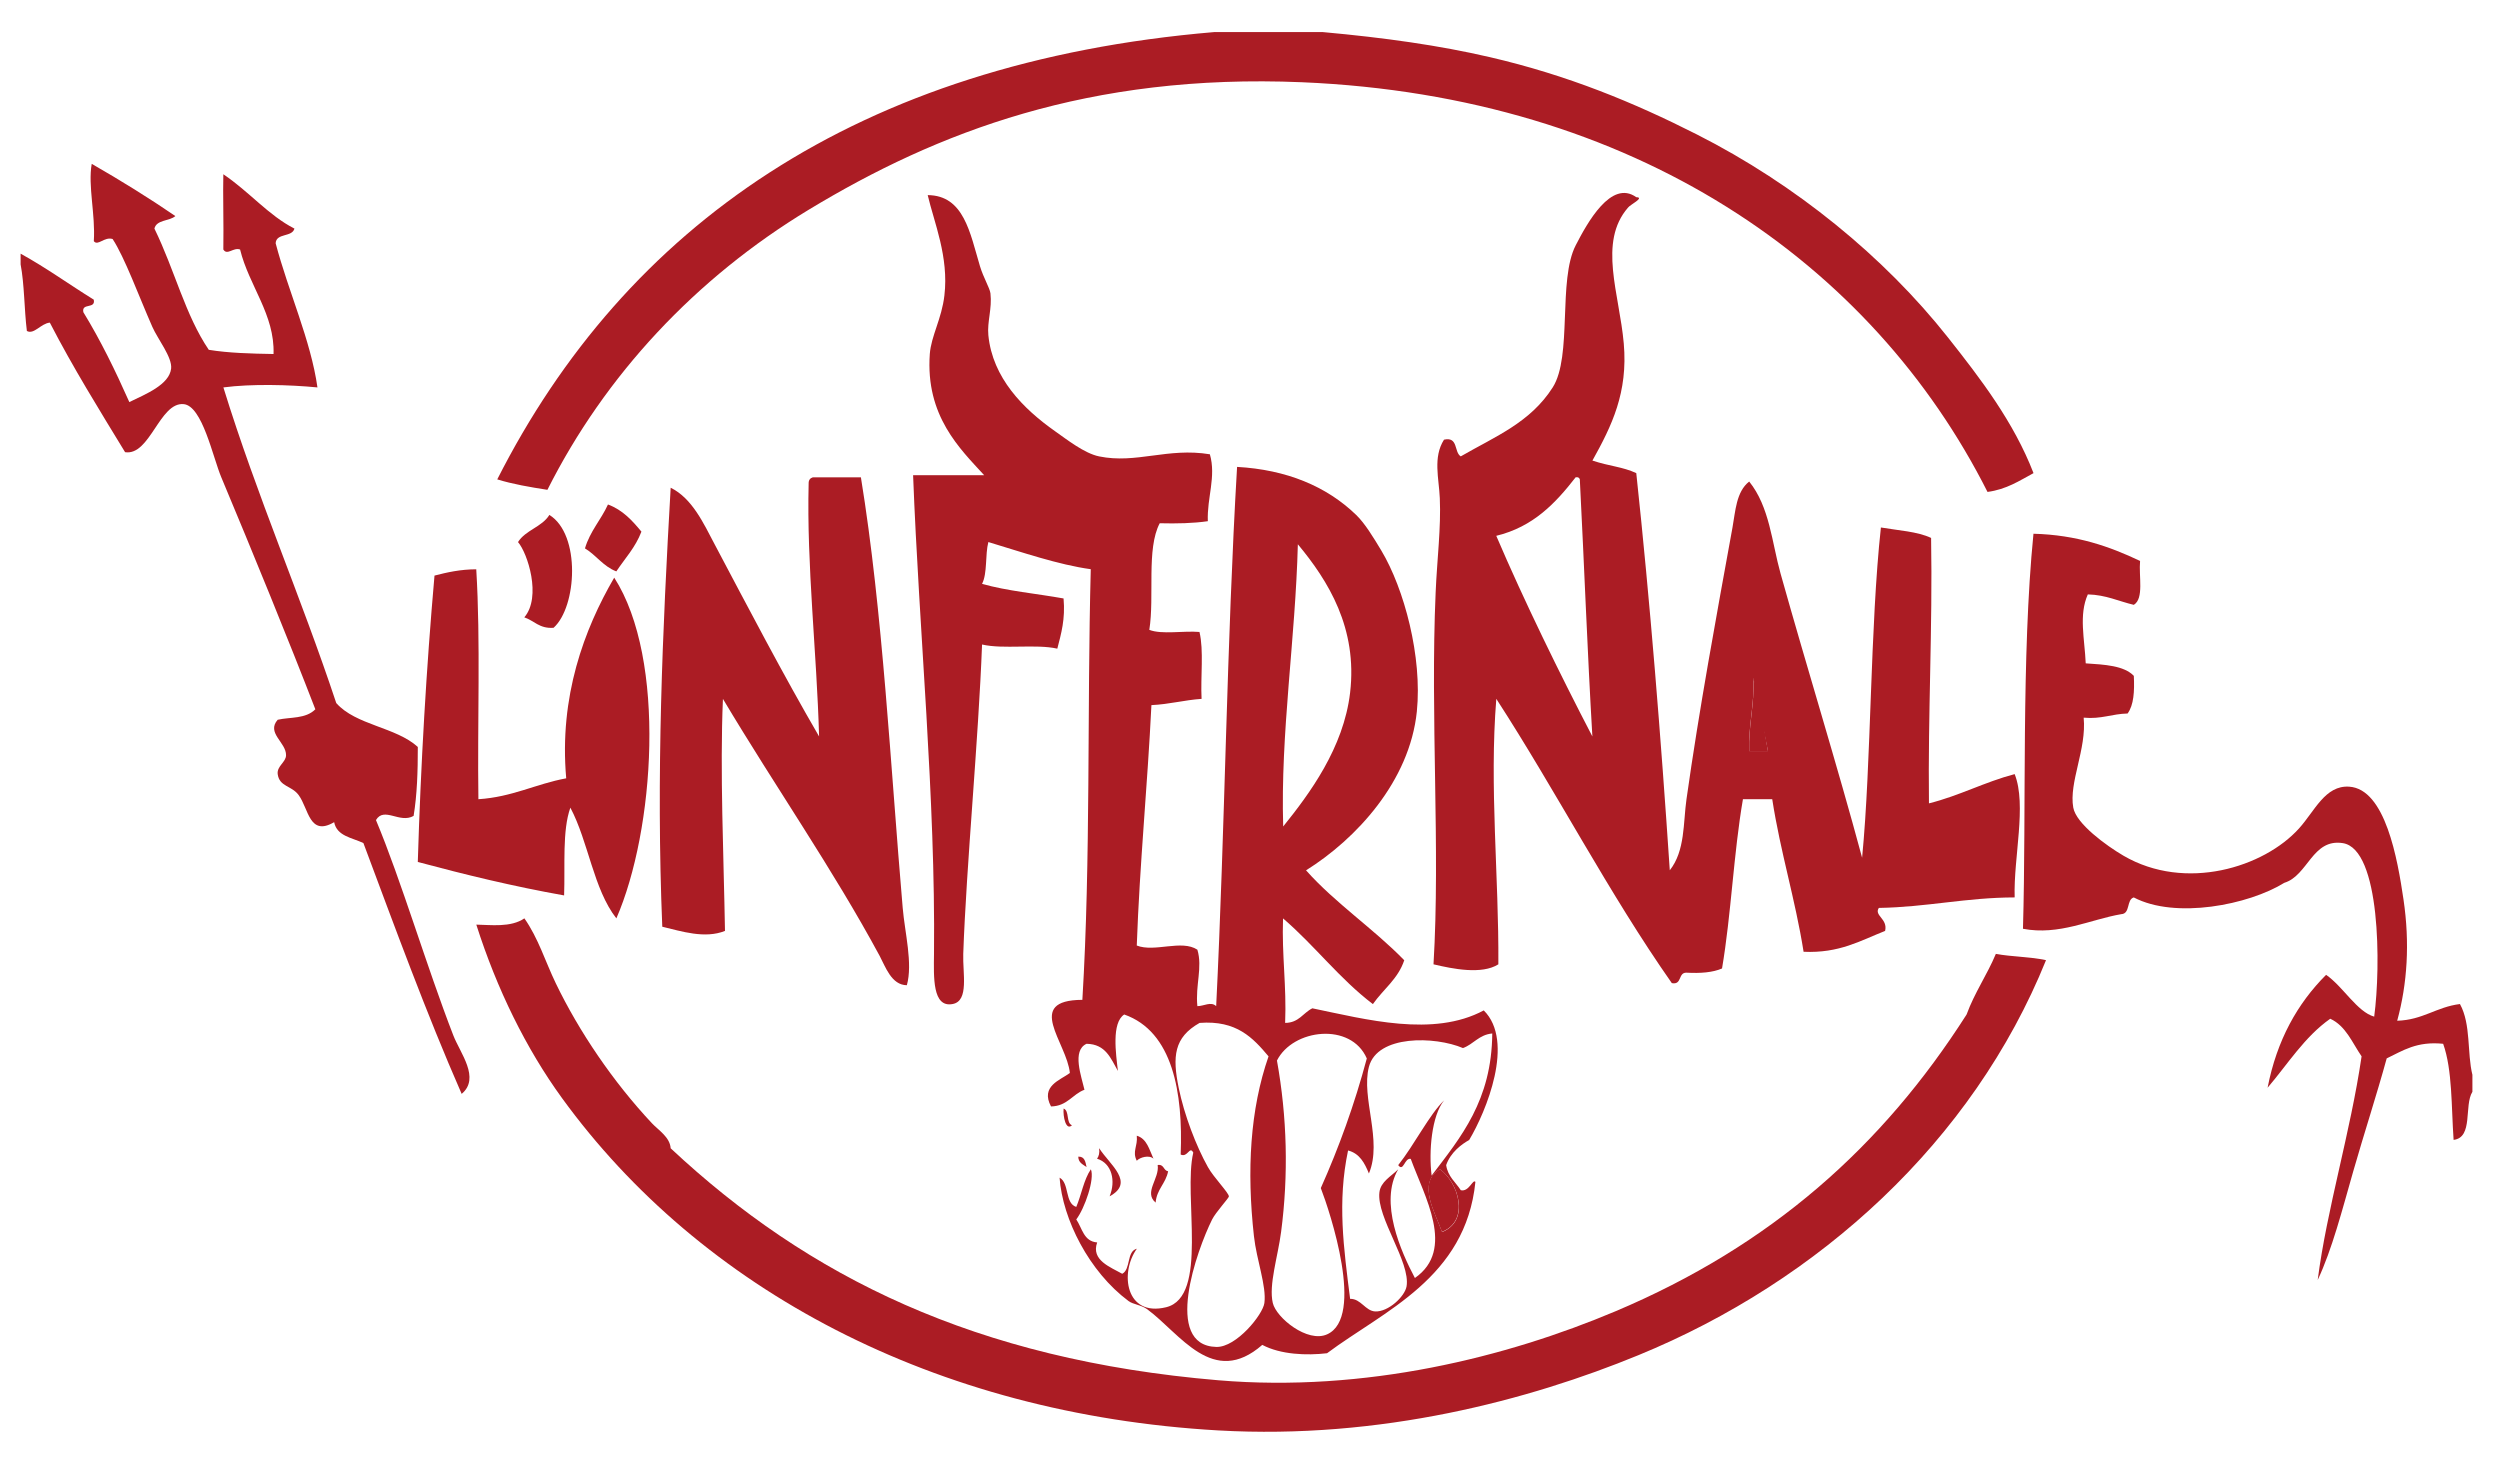 <?xml version="1.0" encoding="UTF-8"?><svg id="Calque_1" xmlns="http://www.w3.org/2000/svg" viewBox="0 0 511.91 302.24"><defs><style>.cls-1{fill:#ab1c24;fill-rule:evenodd;}</style></defs><path class="cls-1" d="m359.03,138.83c1.64,4.36,2.01,9.98,2.99,14.97h-3.85c-.16-5.44,1.12-9.44.86-14.97"/><path class="cls-1" d="m220.79,236.84c1.34-.06,1.47,1.09,1.7,2.14-.73-.55-1.68-.88-1.7-2.14"/><path class="cls-1" d="m294.83,239.4c3.79,2.69,6.21,10.54.43,12.84-1.38-3.93-5.18-10.07-.43-12.84"/><path class="cls-1" d="m248.61,6.57h22.26c12.65,1.15,23.82,2.72,34.24,5.14,15.92,3.7,29.39,9.25,42.37,15.83,20.25,10.26,38.36,25.09,51.36,41.52,6.7,8.47,13.51,17.35,17.55,27.82-2.88,1.55-5.52,3.33-9.42,3.85-23.61-46.79-72.19-81.01-140.38-83.89-43.6-1.83-74.7,10.19-101,26.11-23.1,13.98-41.67,33.82-53.5,57.35-3.57-.56-7.11-1.16-10.27-2.14C128.04,46.45,175.48,12.77,248.61,6.57"/><path class="cls-1" d="m4.22,54.08v-2.14c5.25,2.89,9.96,6.31,14.98,9.42.42,1.99-2.55.58-2.13,2.57,3.52,5.75,6.56,11.98,9.41,18.4,3.41-1.65,8.17-3.56,8.56-6.85.27-2.3-2.75-6.05-3.85-8.56-2.75-6.24-5.67-14.24-8.13-17.98-1.71-.53-3.02,1.52-3.85.44.35-5.49-1.23-11.32-.43-15.83,5.9,3.38,11.62,6.93,17.13,10.69-1.21,1.08-3.87.71-4.29,2.57,4.18,8.56,6.3,17.7,11.13,24.82,4.04.66,8.63.78,13.26.86.28-8.07-5.05-14.01-6.85-21.4-1.39-.5-2.63,1.3-3.43,0,.09-4.94-.11-11.86,0-15.41,5.39,3.65,9.25,8.42,14.56,11.13-.48,1.81-3.71.85-3.85,2.99,2.58,9.84,7.21,19.9,8.56,29.53-5.76-.56-13.53-.76-19.26,0,6.9,22.35,15.82,42.67,23.11,64.63,4.01,4.55,12.22,4.9,16.7,8.99.01,5-.15,9.83-.86,14.12-2.86,1.62-6.02-1.96-7.71.85,5.16,12.31,10.36,29.97,15.84,44.09,1.4,3.63,5.58,8.74,1.71,11.98-7.26-16.56-13.63-34.01-20.12-51.36-2.31-1.11-5.43-1.4-5.99-4.28-5.11,3-5.21-2.77-7.28-5.56-1.46-1.96-3.94-1.68-4.28-4.28-.2-1.64,1.69-2.43,1.71-3.85.06-2.64-4.09-4.57-1.71-7.28,2.62-.59,5.7-.14,7.71-2.14-5.37-13.92-12.81-32.12-19.26-47.51-1.73-4.12-3.88-14.63-7.71-14.98-4.92-.45-6.89,10.64-11.99,9.84-5.29-8.69-10.65-17.3-15.41-26.53-1.83.17-3.25,2.52-4.7,1.71-.55-4.44-.49-9.49-1.29-13.69"/><path class="cls-1" d="m335.06,40.38c1.8.05-1.31,1.55-1.71,2.14-6.15,7.09-1.75,17.63-.86,27.82.88,10.03-2.44,16.83-6.42,23.97,3.56,1.18,6.14,1.25,8.98,2.57,2.84,26.55,5.02,53.76,6.86,81.32,3.17-3.98,2.73-9.73,3.42-14.55,2.6-18.42,6.08-37.27,9.42-55.64.61-3.35.75-7.3,3.42-9.41,4.19,5.2,4.64,12.47,6.42,18.83,5.42,19.35,11.61,39.28,16.7,58.2,1.9-19.58,1.63-47.24,3.85-67.62,3.53.61,7.47.81,10.28,2.14.32,18.59-.66,35.86-.44,54.35,6.28-1.57,11.34-4.35,17.55-5.99,2.51,6.35-.25,17.04,0,25.25-9.97.02-17.99,1.99-27.81,2.15-1.05,1.58,1.89,2.22,1.28,4.71-5.02,1.97-9.37,4.61-16.69,4.27-1.72-10.83-4.74-20.37-6.42-31.24h-6c-1.91,11.07-2.4,23.56-4.28,34.66-1.9.82-4.41,1.02-7.28.86-1.76-.05-.86,2.56-3,2.14-12.94-18.44-23.6-39.17-35.94-58.21-1.45,17.99.54,36.27.42,54.36-3.4,2.15-9.35.93-13.28,0,1.42-23.62-.68-50.73.44-76.19.29-6.78,1.12-13.15.85-19.26-.17-4.05-1.44-8.35.86-11.98,2.96-.67,2.02,2.55,3.43,3.42,7.12-4.11,14.24-6.92,18.83-14.12,4.05-6.36,1.03-21.96,4.71-29.1,2.36-4.58,7.26-13.54,12.4-9.85m-28.67,69.34c5.68,13.29,13.06,28.36,19.68,41.08-1.02-17.38-1.67-35.13-2.57-52.64-.1-.34-.36-.5-.85-.43-4.12,5.3-8.68,10.15-16.26,11.99m52.64,29.1c.26,5.54-1.02,9.54-.86,14.97h3.85"/><path class="cls-1" d="m176.28,97.73c4.49,27.56,6.07,59.26,8.56,88.17.43,5.08,2.1,11.39.85,15.84-3.16-.03-4.39-3.81-5.56-5.99-9.62-17.84-21.35-34.62-32.1-52.64-.64,14.91.16,32.08.42,47.51-4.12,1.65-8.91.08-12.84-.86-1.28-30.95.06-60.95,1.72-89.89,4.43,2.18,6.76,7.35,8.99,11.56,6.83,12.9,14.03,26.7,21.4,39.37-.48-17.22-2.56-35.1-2.14-51.78-.02-.73.31-1.11.85-1.28h9.85Z"/><path class="cls-1" d="m124.49,103.3c3.02,1.12,4.98,3.3,6.85,5.56-1.21,3.21-3.37,5.48-5.14,8.14-2.69-1.03-4.11-3.32-6.42-4.71,1.04-3.53,3.29-5.85,4.71-8.99"/><path class="cls-1" d="m112.5,105.44c6.46,4.02,5.63,18.82.85,23.11-2.91.21-3.96-1.46-5.99-2.14,3.58-4.19.66-13.18-1.29-15.41,1.53-2.46,4.91-3.09,6.42-5.56"/><path class="cls-1" d="m506.26,220.14v3.42c-1.75,2.81.22,9.35-3.85,9.85-.48-6.8-.23-14.33-2.14-19.68-5.41-.56-8.27,1.42-11.56,2.99-2.04,7.45-4.64,15.39-6.85,23.12-2.26,7.9-4.33,15.99-7.28,22.26,1.89-14.66,6.69-30.11,8.99-45.8-1.92-2.78-3.2-6.21-6.42-7.7-5.27,3.71-8.69,9.28-12.83,14.13,1.91-9.79,6.13-17.27,11.98-23.12,3.48,2.4,6.35,7.59,9.85,8.56,1.38-10.29,1.31-34.32-6.43-35.53-6.26-.97-7.1,6.63-11.98,8.13-7.3,4.52-22.29,7.48-30.82,2.99-1.54.46-.66,3.34-2.57,3.43-6.34,1.08-12.71,4.41-20.12,2.99.71-24.42-.35-55.68,2.15-80.89,8.9.23,15.64,2.63,21.83,5.57-.29,3.14.84,7.69-1.28,8.99-3.12-.73-5.67-2.04-9.42-2.14-1.88,4.22-.65,9.1-.43,14.12,3.88.26,7.82.45,9.85,2.56.15,3.15,0,5.99-1.28,7.71-3.22.07-5.37,1.19-8.99.85.63,6.46-3.06,13.26-2.13,18.42.59,3.31,6.77,7.79,10.27,9.84,12.72,7.42,28.78,2.38,35.95-5.57,3.22-3.56,5.36-8.88,10.27-8.56,7.44.48,9.92,14.9,11.13,23.11,1.32,8.96.78,17.22-1.29,24.82,5.26-.16,8.02-2.82,12.85-3.42,2.3,4.21,1.42,9.94,2.56,14.55"/><path class="cls-1" d="m97.52,116.56c.91,14.93.21,31.47.44,47.09,6.96-.45,11.72-3.12,17.98-4.28-1.48-16.77,3.69-30.53,9.83-41.09,10.75,16.7,8.26,51.82.44,69.77-4.7-6-5.71-15.69-9.42-22.67-1.68,4.73-1.06,11.77-1.28,17.97-10.43-1.85-20.28-4.26-29.96-6.85.61-20.07,1.75-39.63,3.42-58.64,2.6-.67,5.28-1.28,8.56-1.29"/><path class="cls-1" d="m107.37,188.04c2.87,4.09,4.28,8.83,6.42,13.27,4.77,9.91,11.8,20.27,19.69,28.68,1.33,1.42,3.7,2.85,3.85,5.14,28.14,26.31,62.42,43.3,112.13,47.5,30.16,2.54,59.11-4.75,81.32-14.12,31.86-13.45,54.67-33.74,71.91-60.78,1.64-4.49,4.18-8.08,5.99-12.41,3.24.61,7.12.58,10.27,1.29-14.99,37.09-46.46,65.71-83.46,80.88-22.36,9.19-52.76,17.31-86.02,15.41-58.24-3.32-106.01-28.98-134.39-68.05-7.34-10.1-13.35-22.33-17.55-35.52,2.86.04,7.09.64,9.85-1.29"/><path class="cls-1" d="m217.79,226.99c1.25.46.46,2.96,1.71,3.42-1.24,1.21-1.87-1.82-1.71-3.42"/><path class="cls-1" d="m232.77,232.55c2.09.62,2.56,2.86,3.42,4.71-.87-.83-2.8-.29-3.42.42-.98-1.95.23-2.91,0-5.14"/><path class="cls-1" d="m225.07,235.12c2.2,3.41,7.38,7,2.14,9.84,1.28-3.1.52-6.74-2.57-7.7.35-.5.56-1.15.42-2.14"/><path class="cls-1" d="m237.05,238.55c1.35-.2,1.14,1.14,2.14,1.28-.48,2.52-2.33,3.67-2.56,6.42-2.49-2.1.84-4.91.42-7.7"/><path class="cls-1" d="m244.32,235.98c-.74-1.39-1.12,1.11-2.56.43.5-12.65-1.6-25.19-11.56-28.68-2.63,1.72-1.7,8.06-1.29,11.56-1.45-2.53-2.48-5.5-6.42-5.56-3.06,1.38-1.04,6.72-.43,9.41-2.49.93-3.5,3.35-6.85,3.42-2.23-4.18,1.94-5.41,3.86-6.85-.6-6.23-9.42-14.93,2.56-14.98,1.74-28.94.95-59.1,1.72-88.18-6.6-.9-14.18-3.52-20.97-5.56-.68,2.6-.17,6.39-1.29,8.56,5.11,1.46,11.13,1.99,16.69,2.99.38,4.24-.49,7.21-1.28,10.28-4.42-1-11.01.17-15.41-.85-.74,19.67-3.21,45.14-3.85,63.34-.14,3.95,1.22,9.61-2.14,10.27-4.21.84-3.9-5.54-3.85-10.27.33-31.91-3.06-66.08-4.28-98.01h14.55c-4.93-5.39-12.04-12.11-11.13-24.82.27-3.68,2.44-7.2,2.99-11.99.93-7.89-2.11-14.95-3.42-20.54,7.43.05,8.66,7.74,10.7,14.55.73,2.41,2.01,4.47,2.15,5.57.36,3.12-.7,5.83-.43,8.56.85,8.75,7.14,15.08,13.69,19.69,2.37,1.66,5.96,4.51,8.99,5.13,7.61,1.57,14.05-1.86,22.68-.43,1.32,4.6-.61,8.88-.42,13.7-2.99.43-6.33.51-9.85.42-2.76,5.23-1.04,14.94-2.13,21.83,2.56,1,6.99.15,10.27.43.91,3.79.2,9.21.43,13.7-3.6.25-6.59,1.11-10.27,1.28-.81,16.61-2.4,32.41-3,49.23,3.67,1.44,9.17-1.28,12.41.85,1.1,3.63-.44,7.27,0,11.56,1.33,0,2.79-1.02,3.85,0,1.81-36.43,2.15-74.32,4.28-110.42,10.1.57,18.3,3.95,24.39,9.84,1.78,1.72,3.49,4.54,5.14,7.28,4.71,7.86,8.41,21.79,7.28,32.96-1.47,14.32-12.46,26.14-22.69,32.53,6.05,6.79,13.78,11.9,20.11,18.41-1.28,3.85-4.31,5.95-6.42,8.98-6.81-5.16-11.95-12.02-18.4-17.55-.27,7.55.74,13.81.43,21.4,2.82-.02,3.65-2.04,5.57-2.99,10.96,2.26,24.76,5.99,35.1.43,6.42,6.35.49,20.73-2.99,26.54-1.51.83-3.8,2.51-4.71,5.14.35,2.35,1.93,3.48,3,5.14,1.69.39,2.46-2.35,2.99-1.71-2.01,19.71-18.72,26.39-30.38,35.09-4.15.49-9.49.29-13.26-1.71-10.1,8.83-16.8-2.31-23.54-7.28-1.27-.93-2.86-.97-3.85-1.7-8.05-5.99-13.5-16.72-14.12-25.26,2.05,1.09,1.04,5.24,3.42,5.99,1.06-2.51,1.54-5.58,2.99-7.71.83,1.98-1.27,8.03-2.99,10.27,1.22,1.78,1.5,4.5,4.28,4.71-1.31,3.66,2.77,5.07,5.13,6.42,1.79-.92.85-4.58,3-5.14-3.54,4.92-2.32,14.02,5.99,11.99,8.77-2.14,3.45-22.76,5.56-31.67m-2.99-13.26c1.14,5.57,3.57,11.93,6,16.26,1.16,2.09,4.3,5.27,4.28,5.99-.02.33-2.69,3.23-3.43,4.7-3.13,6.28-10.12,25.83.86,26.11,4.11.1,9.53-6.63,9.84-8.99.46-3.46-1.6-8.8-2.14-13.69-1.5-13.54-.79-25.93,2.99-36.82-3.19-3.79-6.54-7.43-14.12-6.85-5.27,2.98-5.58,6.89-4.28,13.28m21.4-53.5c5.36-6.67,12.37-16.06,13.7-27.4,1.55-13.21-4.47-22.9-10.7-30.39-.49,19.48-3.58,38.66-3,57.78m-1.28,47.93c2.08,11.57,2.39,23.38.85,35.1-.64,4.97-2.57,10.87-1.7,14.55.71,3.03,7.11,8.23,11.12,6.42,7.76-3.47.61-25.02-1.29-29.95,3.7-8.28,6.89-17.08,9.42-26.54-3.24-7.48-15.14-6.08-18.4.43m28.25,44.52c8.37-5.82,1.93-16.72-.85-24.39-1.29-.27-1.46,2.77-2.57,1.28,3.23-4.04,6.42-10.42,9.41-13.27-2.58,3.13-3.18,10.51-2.57,15.41,5.98-7.86,12.31-15.36,12.42-29.1-2.74.26-3.81,2.19-6,2.99-5.73-2.44-17.55-2.74-19.26,3.85-1.64,6.35,2.84,15.08,0,21.83-.87-2.12-1.89-4.1-4.27-4.71-2.22,10.58-.9,19.88.42,30.38,2.22-.04,3.13,2.49,5.14,2.58,2.68.12,6.06-3.05,6.42-5.13.85-4.96-6.17-14.12-5.56-19.26.25-2.17,2.38-3.26,3.85-4.71-3.97,6.73.59,16.92,3.42,22.26m5.57-9.42c5.77-2.3,3.36-10.15-.44-12.84-4.75,2.77-.94,8.91.44,12.84"/></svg>